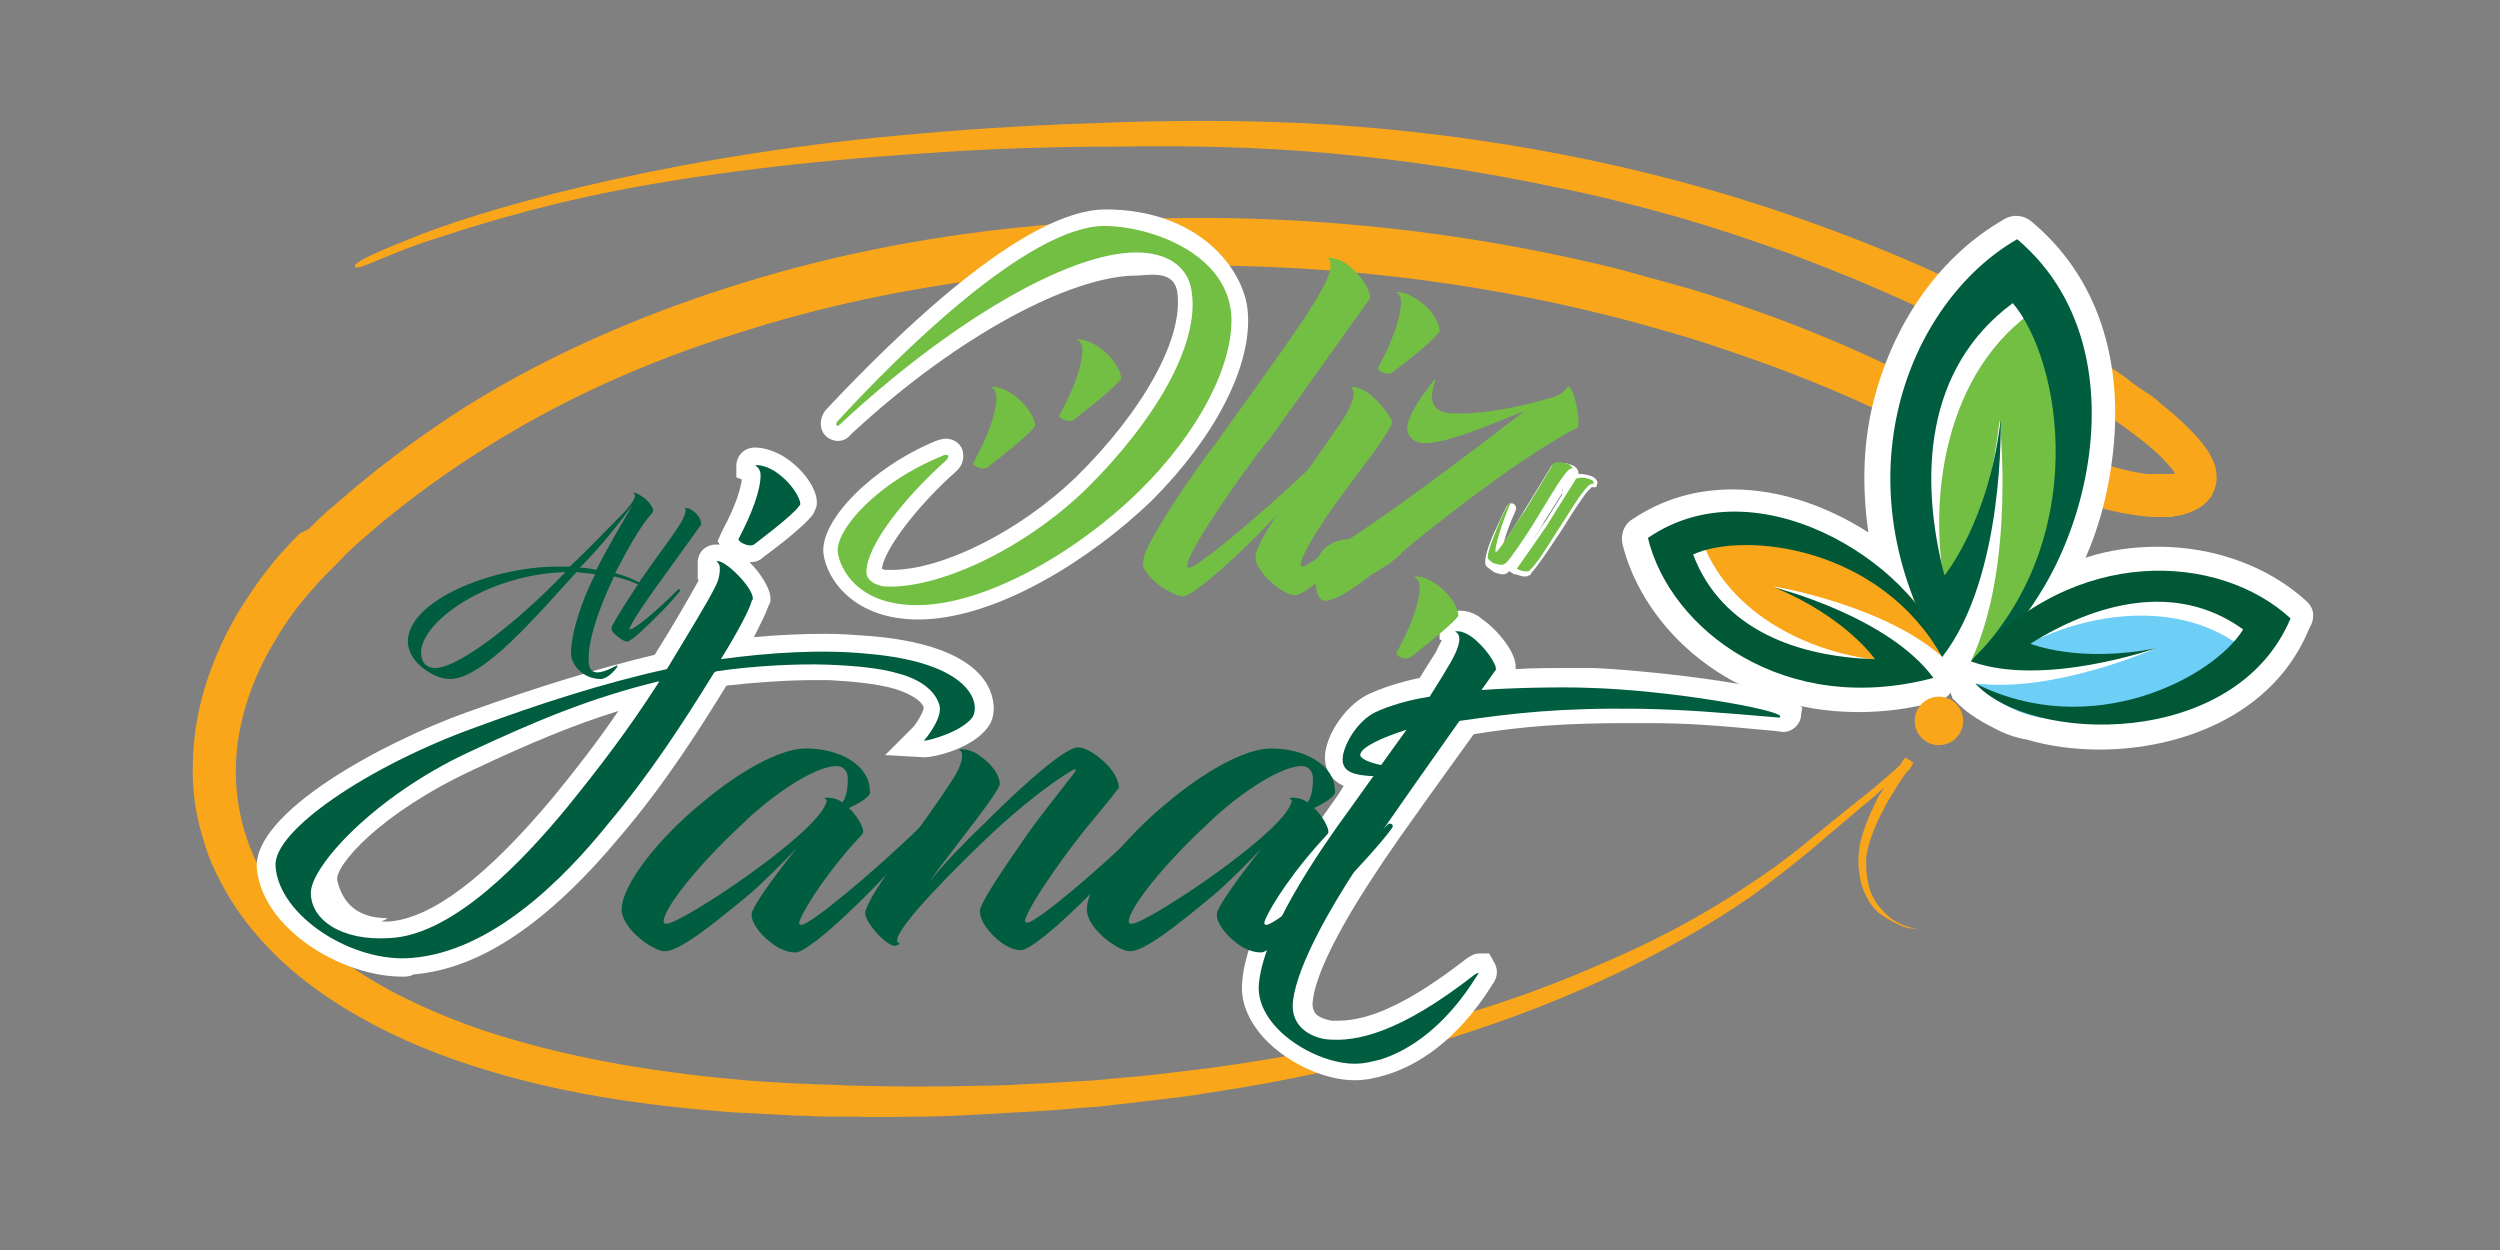 <?xml version="1.0" encoding="UTF-8"?>
<!-- Generator: Adobe Illustrator 19.2.1, SVG Export Plug-In . SVG Version: 6.00 Build 0)  -->
<svg version="1.1" id="Layer_1" xmlns="http://www.w3.org/2000/svg" xmlns:xlink="http://www.w3.org/1999/xlink" x="0px" y="0px" viewBox="0 0 226.8 113.4" style="enable-background:new 0 0 226.8 113.4;" xml:space="preserve">
<rect x="0" y="0" width="226.8" height="113.4" fill="#808080" stroke="none"/>
<style type="text/css">
	.st0{fill:#FAA61A;}
	.st1{fill:#FFFFFF;}
	.st2{fill:#005D3F;}
	.st3{fill-rule:evenodd;clip-rule:evenodd;fill:#FFFFFF;}
	.st4{fill-rule:evenodd;clip-rule:evenodd;fill:#FAA61A;}
	.st5{fill-rule:evenodd;clip-rule:evenodd;fill:#005836;}
	.st6{fill-rule:evenodd;clip-rule:evenodd;fill:#72BF44;}
	.st7{fill-rule:evenodd;clip-rule:evenodd;fill:#005D3F;}
	.st8{fill-rule:evenodd;clip-rule:evenodd;fill:#6DCFF6;}
	.st9{fill:#72BF44;}
</style>
<path class="st0" d="M32.2,24.2c-0.2-0.4,2.1-1.4,5.9-2.9c3.9-1.5,9.8-3.3,17.5-5c7.7-1.7,17.2-3.3,28.1-4.2  c5.5-0.5,11.3-0.8,17.5-1c6.2-0.2,12.7-0.2,19.4,0.2c13.5,0.9,28.2,3.4,42.9,8.6c7.4,2.6,14.8,5.8,22,9.8c1.8,1,3.6,2.1,5.3,3.2  c0.9,0.6,1.8,1.1,2.6,1.8l0.7,0.5l0.6,0.4c0.5,0.3,0.9,0.6,1.3,1c0.9,0.7,1.7,1.4,2.5,2.2c0.4,0.4,0.8,0.8,1.2,1.3  c0.4,0.5,0.8,1,1.1,1.8c0.2,0.4,0.3,0.9,0.3,1.5c0,0.3-0.1,0.7-0.2,1c-0.1,0.3-0.3,0.7-0.5,0.9c-0.4,0.5-0.9,0.8-1.3,1  c-0.4,0.2-0.8,0.3-1.1,0.4c-0.3,0.1-0.7,0.1-1,0.2l-0.5,0l-0.2,0c-0.1,0-0.1,0-0.3,0l-0.8,0l-1-0.1c-2.4-0.3-4.6-0.9-6.6-1.7  c-2.1-0.8-4-1.7-6-2.6c-3.9-1.8-7.8-3.7-11.7-5.5c-3.9-1.8-7.9-3.4-12-4.8c-2-0.7-4.1-1.4-6.2-2c-2.1-0.6-4.2-1.2-6.3-1.7  c-16.9-4.2-34.9-5.4-52.5-3.6c-8.8,0.9-17.5,2.6-25.9,5.3c-8.4,2.6-16.4,6.2-23.7,10.9c-3.6,2.3-7.1,4.9-10.3,7.7  c-0.8,0.7-1.6,1.4-2.3,2.2l-0.6,0.6l-0.6,0.6c-0.4,0.4-0.7,0.7-1,1.1c-1.4,1.5-2.6,3.2-3.6,4.9c-2.1,3.5-3.4,7.4-3.5,11.3  c-0.1,3.9,1,7.7,3.1,10.9c2.1,3.2,5.1,5.9,8.4,8c3.3,2.1,7,3.7,10.7,5c7.5,2.5,15.3,3.8,22.9,4.5c1.9,0.2,3.8,0.3,5.7,0.4  c0.9,0,1.9,0.1,2.8,0.1c0.9,0,1.9,0.1,2.8,0.1c3.8,0.1,7.4,0.1,11,0c1.8,0,3.6-0.1,5.4-0.2c1.8-0.1,3.5-0.2,5.3-0.3  c1.7-0.2,3.5-0.3,5.2-0.5c1.7-0.2,3.4-0.4,5-0.6c6.6-0.9,12.9-2.1,18.8-3.7c5.9-1.5,11.4-3.4,16.4-5.6c5-2.1,9.5-4.5,13.4-7.1  c2-1.3,3.8-2.6,5.5-4c1.7-1.4,3.3-2.7,4.8-3.9c0.8-0.6,1.5-1.2,2.2-1.8c0.7-0.6,1.4-1.2,2-1.8l0.1-0.1l0.1-0.1  c0.3,0.2,0.6,0.4,0.6,0.4c-0.1,0.1-0.1,0.1-0.1,0.1l0,0.1l-0.1,0.1c-0.1,0.2-0.2,0.4-0.4,0.5c-0.2,0.3-0.5,0.7-0.7,1  c-0.4,0.7-0.9,1.4-1.2,2c-0.7,1.3-1.3,2.6-1.6,3.8c-0.1,0.3-0.1,0.6-0.2,0.9c0,0.3,0,0.6,0,0.9c0,0.6,0.1,1.1,0.2,1.6  c0.2,1,0.7,1.8,1.3,2.4c0.5,0.6,1.1,1,1.6,1.2c1,0.5,1.6,0.4,1.6,0.4c0,0-0.7,0.2-1.7-0.3c-0.5-0.2-1.4-0.7-2-1.2  c-0.6-0.6-1.1-1.4-1.4-2.4c-0.2-0.5-0.2-1.1-0.3-1.7c0-0.3,0-0.6,0-0.9c0-0.3,0.1-0.6,0.1-1c0.3-1.3,0.8-2.6,1.5-4  c0.3-0.7,0.9-1.4,1.3-2.2c0.2-0.4,0.7-0.7,0.9-1.1c0.1-0.2,0.2-0.4,0.3-0.5l0.1-0.1l0-0.1c0,0,0-0.1,0,0c1.1,0.8,0.3,0.2,0.5,0.4  l0,0.1l-0.1,0.1c-0.6,0.7-1.3,1.3-2,1.9c-0.7,0.6-1.4,1.3-2.2,1.9c-1.5,1.3-3.1,2.6-4.7,4c-1.7,1.4-3.5,2.8-5.4,4.2  c-3.9,2.7-8.5,5.3-13.5,7.6c-10,4.6-22.1,8.2-35.5,10.2c-1.7,0.3-3.4,0.5-5.1,0.7c-1.7,0.2-3.5,0.4-5.2,0.6  c-1.8,0.1-3.5,0.3-5.3,0.4c-1.8,0.1-3.6,0.2-5.4,0.3c-1.8,0.1-3.7,0.2-5.5,0.2c-1.9,0-3.8,0.1-5.6,0c-0.9,0-1.9,0-2.8,0  c-1,0-1.9-0.1-2.9-0.1c-1.9-0.1-3.9-0.2-5.8-0.3c-7.8-0.6-15.8-1.7-23.7-4.3c-4-1.3-7.9-3-11.6-5.3c-3.7-2.3-7.1-5.2-9.7-9.1  c-0.6-0.9-1.2-2-1.7-3c-0.5-1-0.9-2.1-1.2-3.2c-0.7-2.2-1-4.6-0.9-6.9c0.1-4.7,1.6-9.2,3.9-13.2c1.2-2,2.5-3.9,4-5.6  c0.4-0.4,0.8-0.9,1.2-1.3l0.6-0.6L28,48c0.8-0.8,1.6-1.6,2.5-2.3c3.4-3,7-5.7,10.8-8.2c7.6-4.9,16-8.6,24.7-11.4  c8.7-2.8,17.7-4.6,26.8-5.5c18.2-1.9,36.6-0.5,54,3.8c2.2,0.6,4.3,1.2,6.5,1.8c2.1,0.6,4.3,1.4,6.3,2.1c4.2,1.5,8.3,3.2,12.2,5.1  c4,1.8,7.9,3.8,11.7,5.6c1.9,0.9,3.8,1.8,5.7,2.5c1.9,0.7,3.8,1.3,5.6,1.5l0.6,0l0.8,0l0.3,0l0.3,0c0.2,0,0.4,0,0.6-0.1  c0.2,0,0.3-0.1,0.4-0.1c0.1,0,0.1,0,0,0.1c-0.1,0.1-0.2,0.4-0.2,0.5c0,0.1,0,0.1,0,0c-0.1-0.2-0.3-0.5-0.5-0.8  c-0.3-0.3-0.6-0.7-0.9-1c-0.7-0.7-1.4-1.3-2.2-1.9c-0.4-0.3-0.8-0.6-1.2-0.9l-0.7-0.5l-0.6-0.4c-0.8-0.6-1.6-1.1-2.5-1.7  c-1.7-1.1-3.4-2.1-5.1-3.2c-6.9-4-14.1-7.2-21.3-9.9c-3.6-1.3-7.2-2.5-10.7-3.5c-3.6-1-7.1-1.9-10.7-2.6c-7-1.5-14-2.5-20.6-3.1  c-6.7-0.6-13.1-0.7-19.2-0.6c-6.1,0-11.9,0.2-17.4,0.6c-10.9,0.7-20.4,1.9-28.1,3.4c-7.7,1.5-13.5,3.4-17.5,4.7  C34.4,23.4,32.4,24.6,32.2,24.2z"/>
<path class="st1" d="M36.5,88.6c-5.6,0-12.7-4.4-13.2-9.8c-0.4-5.1,11.5-11.5,19.1-14.2c6.7-2.4,12-4,17-5.2c2-3.2,3.4-5.7,3.9-6.6  c0-0.1,0.1-0.1,0.1-0.2h-0.1l0-1.6c0-0.8,0.6-1.6,1.7-1.6c0.1,0,0.2,0,0.3,0l-0.2-0.3l0.4-0.9c1.4-2.6,1.7-4,1.8-4.7l-0.5-0.2l0-1.1  c0-0.6,0.5-1.6,1.7-1.6c0.4,0,1.3,0.1,2.4,0.7c1.9,1.1,3.3,3.1,3.2,4.4c0,0.4-0.3,0.8-0.3,0.9c-0.9,1.3-4.5,3.9-4.5,3.9  C68.9,50.9,68.5,51,68,51c1,1,1.9,2.4,1.9,3.3c0,0.2,0,0.4-0.1,0.5l-0.1,0.2c-0.2,0.6-0.7,1.6-1.3,2.8c2.2-0.2,4.4-0.3,6.5-0.3  c1.4,0,2.7,0.1,4,0.2c7.5,0.6,10.1,3,10.9,4.9c0.5,1.2,0.5,2.5-0.2,3.4c-1.4,1.9-4.8,2.7-5.7,2.7l-0.1,0l-3.5-0.2l2.5-2.5  c0.4-0.4,1-1.5,1-1.8c-0.1-0.5-1-1.2-2.6-1.7c-1.7-0.5-4.1-0.7-6-0.8c-0.4,0-0.8,0-1.3,0c-2.4,0-5.4,0.2-8,0.5  c-2.4,3.9-5.5,8.8-9.4,13.4c-6.7,8.1-12.9,12.3-19,12.8C37.2,88.6,36.8,88.6,36.5,88.6 M56.1,64.5c-4.2,1.3-8.2,3-13.1,5.3  c-8.6,4-12.7,8.8-12.4,10.1c0.4,1.6,1.4,3.4,4.6,3.4l-0.6,0.3c0.2,0,0.5,0,0.7,0c3.9-0.3,8.9-4.1,14.9-11.3  C52.5,69.5,54.4,67,56.1,64.5"/>
<path class="st1" d="M122.9,98c-2.8,0-6.2-1.6-8.3-3.9c-1.4-1.6-2.1-3.3-1.9-5.1c0.4-4.9,4.9-11.6,8.7-16.9l0.5-0.8  c-1.1-0.5-1.7-1.4-1.7-2.6c0-1.8,1.7-4.6,3.9-5.7c1.3-0.6,2.8-1.1,4.7-1.5c0.6-1,1.2-1.9,1.5-2.4c0.2-0.5,0.4-0.8,0.5-1l-0.2-0.1  l0-1c0-0.6,0.4-1.6,1.8-1.6c0.5,0,1.3,0.1,2.1,0.8c1.3,0.9,3.1,3,3,4.4c0,0,0,0.1,0,0.1c1.6-0.1,3.4-0.1,4.7-0.1c0.8,0,1.6,0,2.2,0  c3.5,0.1,17.2,1.4,18.6,3.1l0.5,0.5l-0.1,0.6c0,0.9-0.8,1.6-1.6,1.6l-0.1,0l-0.8-0.1c-5.3-0.5-7.7-0.7-11.6-0.7c-0.5,0-1,0-1.5,0  c-6,0-9.6,0.3-14.1,1c-6.8,9.4-8,11.2-9.1,12.9c-3.3,5-5.3,9.1-5.5,11.3c-0.1,0.6,0.1,0.9,0.2,1.1c0.3,0.4,1,0.6,1.5,0.7  c0.2,0,0.4,0,0.6,0c3,0,6.7-1.8,11.6-5.6c0.3-0.2,0.7-0.5,1.2-0.5h0.9l0.5,0.9c0.2,0.4,0.4,1.1-0.2,1.9c-3.3,5.3-7,7.4-9.6,8.2  C124.8,97.8,123.9,98,122.9,98L122.9,98z"/>
<path class="st2" d="M37.4,86.9c-5.4,0.5-12.1-3.8-12.4-8.3c-0.3-3.2,8.4-9.1,18.1-12.6c5.7-2.1,11.5-4,17.4-5.3  c2-3.3,3.7-6.1,4.3-7.3c0.5-0.9,0.5-1.5,0.5-1.9c0-0.2-0.1-0.4-0.3-0.6c0,0,0,0,0.1,0c0.8,0,3.2,2.4,3.2,3.4c0,0.1-0.1,0.2-0.1,0.2  c-0.2,0.8-1.2,2.7-2.8,5.3c4.4-0.6,9.1-0.9,13.2-0.5c9.6,0.8,10.4,4.6,9.6,5.8c-1,1.3-3.9,2.1-4.4,2.1c0.3-0.3,1.8-2.2,1.4-3.3  c-0.4-1.3-1.8-2.3-3.7-2.8c-1.7-0.5-3.9-0.7-6.4-0.8c-2.7-0.1-6.8,0.1-10.1,0.6L64.8,61c-2.9,4.7-5.9,9.3-9.6,13.7  C51.1,79.8,44.6,86.3,37.4,86.9 M51.4,73.3c3-3.7,5.6-7.1,8.3-11.3l0.1-0.2c-6.2,1.5-11.2,3.6-17.4,6.5c-8.5,4-14.2,10.3-14.2,12.7  c0,2.4,2.7,4.4,7.2,4.1C41.2,84.8,47.6,77.9,51.4,73.3 M67,48.9c1.2-2.3,2-4.4,2-5.8c0-0.4-0.2-0.7-0.5-0.9c0,0,0.7-0.1,1.7,0.5  c1.6,1,2.4,2.5,2.4,3c0,0.1,0,0.1-0.1,0.2c-0.6,0.9-4,3.4-4.1,3.5C67.9,49.7,66.9,49.1,67,48.9"/>
<path class="st2" d="M77,73.3c0.8,0.7,1.4,1.9,1.3,2.2c0,0.1,0,0.1-0.1,0.2l-0.9,1c-3,3.4-4.7,6.4-4.8,7c0,0.1,0,0.2,0.2,0.2  c0.8,0,6.5-4.7,11-9.1c0.2-0.2,0.6,0,0.4,0.3c-1.6,2.3-9.6,10.7-11.8,11.3c-0.1,0-0.1,0-0.2,0c-0.6,0-1.5-0.3-2.3-1  c-0.9-0.7-1.7-1.8-1.6-2.5c0-0.1,0-0.2,0.1-0.3c0.2-0.6,1.4-2.4,4-5.7c-1.1,1.2-3.1,3.2-4.4,4.3c-3.5,2.9-6.3,5.1-7.6,5.1  c-1,0-3.9-2-3.9-3.8c0-2.2,3.3-6.4,7.2-9.6c3.3-2.8,7.1-5,9.5-5c3.2,0,5.8,1.6,5.8,3.8C79.2,72.2,77.9,72.9,77,73.3 M74.8,72.4  c0.2-0.1,1.2,0,1.6,0.4c0.3-0.3,0.5-1.1,0.5-1.9c0.1-0.8-0.3-1.4-1-1.4c-2.2,0-6.4,3.1-8.6,5.3c-3.9,3.6-7.1,7.6-7.1,8.8  c0,0.1,0,0.2,0.3,0.2c1.3,0,14.2-8.5,14.5-11.2C75,72.6,74.9,72.5,74.8,72.4"/>
<path class="st2" d="M96.5,77.8c-1.9,2.6-3.4,5-3.5,5.7c0,0.1,0,0.2,0.2,0.2c0.8,0,6.3-4.6,10.9-9.1c0.2-0.2,0.6,0,0.4,0.3  c-0.8,1-2.6,3.1-4.6,5.2c-2.2,2.3-6.2,6.1-7.3,6.1c-1.6,0-3.8-2.3-3.7-3.6c0-0.1,0-0.2,0.1-0.3c0.2-0.7,1.6-2.9,4.4-6.9  c1.6-2.2,4.2-5.4,4.2-5.5c0-0.1-0.1-0.1-0.1-0.1c-0.2,0-3.2,1.8-7.4,5.7c-3.3,3.1-9,8.8-8.7,9.9c0,0.1,0.1,0.1,0.1,0.1  c0.3,0.1-0.1,0.3-0.4,0.3c-0.8-0.1-2.8-2.3-2.6-3.1c0.5-1.9,5.1-7.6,7.8-11.8c0.9-1.3,1.3-2.6,0.7-2.9c0,0,0.8-0.2,1.8,0.5  c1.3,0.9,1.9,1.9,1.9,2.6c0,0.7-3.7,5.2-6.5,9c1.5-1.8,3.4-3.8,5.2-5.5c1.4-1.4,6.9-6.8,8.4-6.8c0.4,0,1.2,0.3,2,1  c1.4,1.1,1.7,2.2,1.7,2.6c0,0.1,0,0.1-0.1,0.2C99.8,73.7,98.6,74.9,96.5,77.8"/>
<path class="st2" d="M119.2,73.3c0.8,0.7,1.4,1.9,1.3,2.2c0,0.1,0,0.1-0.1,0.2l-0.9,1c-3,3.4-4.7,6.4-4.8,7c0,0.1,0,0.2,0.2,0.2  c0.8,0,6.5-4.7,11-9.1c0.2-0.2,0.6,0,0.4,0.3c-1.6,2.3-9.6,10.7-11.8,11.3c-0.1,0-0.1,0-0.2,0c-0.6,0-1.5-0.3-2.3-1  c-0.9-0.7-1.7-1.8-1.6-2.5c0-0.1,0-0.2,0.1-0.3c0.2-0.6,1.4-2.4,4-5.7c-1.1,1.2-3.1,3.2-4.4,4.3c-3.5,2.9-6.3,5.1-7.6,5.1  c-1,0-3.9-2-3.9-3.8c0-2.2,3.3-6.4,7.2-9.6c3.3-2.8,7.1-5,9.5-5c3.2,0,5.8,1.6,5.8,3.8C121.3,72.2,120.1,72.9,119.2,73.3 M117,72.4  c0.2-0.1,1.2,0,1.6,0.4c0.3-0.3,0.5-1.1,0.5-1.9c0.1-0.8-0.3-1.4-1-1.4c-2.2,0-6.4,3.1-8.6,5.3c-3.9,3.6-7.1,7.6-7.1,8.8  c0,0.1,0,0.2,0.3,0.2c1.3,0,14.2-8.5,14.5-11.2C117.1,72.6,117.1,72.5,117,72.4"/>
<path class="st2" d="M123.1,78.7c-2.3,3.5-5.4,8.8-5.8,12.1c-0.3,2.5,1.9,3.4,3.2,3.5c2.5,0.2,6.4-0.5,13.3-5.9  c0.2-0.1,0.5-0.3,0.2,0.1c-2.9,4.7-6.2,6.8-8.7,7.6c-0.8,0.2-1.5,0.4-2.4,0.4c-3.6,0-9-3.3-8.7-7.2c0.4-4.6,5.1-11.6,8.4-16.1l2-2.8  h-0.3c-1.3-0.1-2.5-0.3-2.5-1.5c0-1.2,1.3-3.5,3-4.3c1.3-0.6,3-1.1,4.9-1.4c0.7-1.1,1.5-2.4,1.9-3.1c0.8-1.4,1.1-2.5,0.4-2.8  c0,0,0.5-0.2,1.4,0.4c1.3,0.9,2.4,2.6,2.3,3c0,0.1,0,0.1-0.1,0.2l-1.2,1.7c2.6-0.2,7.2-0.3,9.7-0.2c7.4,0.2,17.5,2,17.4,2.6  c0,0,0,0.1-0.1,0.1c-5.8-0.5-8.3-0.7-12.5-0.8c-7.5-0.1-11.6,0.4-16.5,1.1C125.4,75.3,124.3,77,123.1,78.7 M127.6,66.2  c-2.2,0.7-4.2,1.6-4.2,2.3c0,0.3,0.8,0.7,1.9,0.9L127.6,66.2z"/>
<path class="st3" d="M209.2,54.5c-3.4-3.1-8.3-4.9-13.4-4.9c-2.3,0-4.5,0.3-6.6,1c1.2-2.7,2-5.7,2.4-8.8c1.2-9-1.3-16.7-7.3-21.7  c-0.7-0.6-1.7-0.7-2.5-0.2c-5.6,3.2-9.8,9-11.7,16c-1.1,4-1.2,8.2-0.6,12.4c-3.6-2.3-7.9-3.9-12.3-3.9c-3.4,0-6.4,0.9-9.1,2.7  c-0.8,0.5-1.1,1.4-0.9,2.3c1.9,7.6,9.8,15.2,21.4,15.2c2.3,0,4.8-0.3,7.2-1c0.5-0.1,0.9-0.4,1.2-0.8c0,0,0,0,0,0.1c0,0,0,0.1,0,0.1  c0,0.1,0.1,0.1,0.1,0.2c0,0,0,0.1,0,0.1c0.1,0.1,0.1,0.2,0.2,0.2c0,0,0,0,0,0c0,0,0,0,0,0c0.9,1,2.1,1.8,3.5,2.5  c0.9,0.5,1.9,0.9,3.1,1.1c2,0.6,4.3,0.9,6.6,0.9h0c7,0,15.7-2.9,19-11C210.1,56,209.9,55.1,209.2,54.5z"/>
<g>
	<path class="st4" d="M172.4,60c0,0-5-4.1-11.5-6.8c0,0,9.8,1.6,15.2,6.3c-1.1-3.3-1.8-5.3-6.2-8c-5.5-2.8-12.4-3.5-15.4-2.2   C157.2,56.3,165.5,59.9,172.4,60"/>
	<path class="st5" d="M149.5,48.8c2,8.3,12.4,16.3,25.9,12.7c-4.1-5.6-14.4-8.2-14.4-8.2c6.5,2.7,9.1,6.5,9.1,6.5   c-6.9-0.2-13.9-2.6-16.5-9.5c4.6-2.1,16.9-0.8,22.6,9.3C175,52.3,160,41.6,149.5,48.8"/>
	<path class="st6" d="M176.9,55.3c0,0,3.5-8,4.5-17.2c0,0,1.5,13.2-2.6,21.9c3.9-2.6,6.1-4.2,8-10.9c1.6-8,0-17.3-2.7-20.6   C176.1,34.4,174.6,46.4,176.9,55.3"/>
	<path class="st7" d="M183,21.7c-9.9,5.7-16.4,21.9-6.8,37.9c5.7-7.3,5.3-21.5,5.3-21.5c-1.1,9.3-5.1,14.1-5.1,14.1   c-2.3-8.9-1.8-18.8,6.2-24.7c4.4,5.2,7.2,21.4-3.7,32.4C187.8,55.8,196,32.7,183,21.7"/>
	<path class="st8" d="M182.1,59.5c0,0,6.5,0.7,13.5-0.7c0,0-9.2,4.1-16.4,3.2c2.8,2.2,4.5,3.5,9.7,3.3c6.2-0.7,12.5-4,14.2-6.8   C197,54.1,188,55.7,182.1,59.5"/>
	<path class="st5" d="M207.8,56.1c-6.4-5.9-19.6-6.8-29,3.9c6.6,2.4,16.8-1.2,16.8-1.2c-7,1.4-11.4-0.4-11.4-0.4   c5.9-3.7,13.2-5.7,19.3-1.3c-2.7,4.4-13.8,10.2-24.3,4.9C184.2,67.5,202.8,68,207.8,56.1"/>
</g>
<circle class="st0" cx="175.9" cy="65.4" r="2.2"/>
<path class="st1" d="M144.4,43.2c-0.3-0.1-0.7-0.2-1-0.2c-0.1,0-0.1,0-0.2,0l0-0.1c0-0.2-0.2-0.6-0.6-0.7c-0.6-0.3-1.2-0.2-1.6-0.1  c-0.1,0-0.1,0.1-0.2,0.1l0,0l-2.7,4.4c-0.3,0.5-1.1,1.8-1.7,2.7c0.2-0.8,0.6-1.9,1.1-3c0.1-0.2,0-0.5-0.2-0.6  c-0.2-0.1-0.4,0-0.6,0.2c-0.2,0.4-0.6,1.2-1,2.1c-0.4,0.8-1.2,2.8-0.9,3.3c0.2,0.3,0.7,0.5,0.7,0.6c0.3,0.1,0.6,0.2,0.8,0.2  c0.1,0,0.3,0,0.4-0.1c0.1-0.1,0.2-0.1,0.2-0.2c0,0,0,0,0,0l0.3,0.2c0.1,0.1,0.2,0.1,0.3,0.1c0.3,0.1,0.6,0.2,0.8,0.2  c0.1,0,0.3,0,0.4-0.1c0.1,0,0.2-0.1,0.2-0.2c0.5-0.5,1.5-2,2.3-3.2c0.2-0.3,0.4-0.6,0.6-0.9c0.8-1.3,1.7-2.7,2.2-3.3  c0.2-0.2,0.3-0.3,0.4-0.4l0.4,0l0.1-0.3C145,43.7,144.8,43.4,144.4,43.2z M141.8,44.3l-0.1,0.6l-1.5,2.4c-0.1,0.1-0.6,0.9-1.2,1.8  c0.2-0.3,0.3-0.5,0.5-0.8c0.2-0.3,0.4-0.6,0.6-1c0.9-1.4,1.8-2.9,2.3-3.6C142.5,43.5,141.4,45.2,141.8,44.3z"/>
<path class="st1" d="M83.3,56.2c-5.8,0-8.3-3.6-8.6-6c-0.3-3,4.4-7.8,10.2-10.2c0.3-0.1,0.6-0.2,0.9-0.2c0.7,0,1.3,0.4,1.5,1  c0.1,0.3,0.3,1.2-0.6,2c-3.6,3.2-6.5,7.1-6.7,8.8c0.1,0,0.2,0.1,0.3,0.1c0.2,0,0.4,0,0.6,0c4.6,0,11.6-3.5,16.7-8.4  c6.2-6.1,9.8-12.7,9.2-16.8c-0.3-2.1-2.7-1.5-3.7-1.5c-5.8,0-16.1,5.3-25.9,14.4C76.9,39.8,76.5,40,76,40c-0.6,0-1.2-0.4-1.4-0.9  c-0.3-0.6-0.1-1.5,0.4-2C81.3,30.4,92.9,19,100.3,19c8.4,0,12.6,5.4,12.9,9.3c0.4,4.9-3,11.4-8.7,17.1  C98.9,50.8,90.3,56.2,83.3,56.2"/>
<path class="st9" d="M107.7,51.3c0,0.1,0,0.2,0.2,0.2c0.7,0,6.5-4.8,11.2-9.3c0.2-0.2,0.7,0,0.5,0.2c-0.8,1-2.4,2.9-4.8,5.4  c-2.3,2.4-6.5,6.3-7.5,6.3c-0.5,0-1.4-0.5-2-0.9c-0.9-0.7-1.7-1.5-1.6-2.2c0-0.2,0.1-0.4,0.1-0.6c0.7-1.9,3.7-6.5,6.8-10.6  c3.4-4.8,7.8-10.7,9.3-13.5c0.8-1.4,1.1-2.6,0.5-2.9c0,0,0.8-0.1,1.7,0.5c1.4,1,2.2,2.4,2.2,3.1c0,0.1,0,0.1-0.1,0.2l-9,12.6  C114.8,40,107.7,49.8,107.7,51.3"/>
<path class="st9" d="M124.2,35.7c-1-0.7-1.7-0.6-1.7-0.6c0.2,0.1,0.3,0.3,0.3,0.6c0,0.6-0.4,1.5-1,2.4c-3.3,4.9-6.8,9.3-7.8,11.9  c-0.1,0.2-0.1,0.4-0.1,0.6c0,1.2,2.4,3.4,3.6,3.4c0.5,0,1.6-0.8,2.8-1.9c-0.4-0.1-0.8-0.4-0.6-0.9c0.1-0.4,0.3-0.8,0.6-1.2  c-1.1,0.9-1.9,1.4-2.1,1.4c-0.1,0-0.2-0.1-0.2-0.2c0-0.7,1.5-3.2,3.3-5.7c1.4-1.9,2.6-3.5,3.5-4.7c0.8-1.2,1.5-2.2,1.5-2.5  C126.1,37.5,124.8,36.2,124.2,35.7"/>
<path class="st9" d="M128.3,27c-1-0.6-1.7-0.5-1.7-0.5c0.4,0.1,0.5,0.5,0.5,0.9c0,1.4-0.8,3.6-2.1,6c-0.1,0.2,0.8,0.7,1.3,0.4  c0.1-0.1,3.5-2.6,4.2-3.6c0.1-0.1,0.1-0.1,0.1-0.2C130.6,29.4,129.9,27.9,128.3,27"/>
<path class="st9" d="M142.2,35.1c-0.3,0.4-0.6,0.7-1.2,0.9c-3.6,1.1-7,1.6-9.1,1.5c-0.9,0-2.7-0.2-1.7-2.9c0.1-0.3-0.1-0.1-0.2,0  c-0.9,1.2-2,2.6-2.3,3.9c-0.2,0.9,0.4,1.6,1.4,1.7c2.3,0.1,7-2.1,9.2-2.9c-5.2,4-12.4,9.4-15.9,11.6c-1.5,0.1-2.7,0.8-3,2.3  c-0.2,1.2-0.1,3.3,0.8,3.3c0.9,0,2.3-0.9,4.4-2.5c0,0,0.1,0,0.1,0c0.3-0.2,0.6-0.4,0.9-0.6c0.4-0.2,0.7-0.5,1.1-0.8h0  c0.2-0.2,0.4-0.3,0.5-0.5c0,0,0,0,0,0c2.7-2.3,10.3-8.3,15.5-11.1c0.2-0.1,0.5-0.1,0.5-0.5C143.3,37.4,142.6,34.7,142.2,35.1"/>
<g>
	<path class="st9" d="M126.7,59.2c1.3-2.4,2.1-4.5,2.1-6c0-0.4-0.2-0.7-0.5-0.9c0,0,0.7-0.1,1.7,0.5c1.6,1,2.3,2.4,2.3,3   c0,0.1,0,0.1-0.1,0.2c-0.7,0.9-4.1,3.5-4.2,3.6C127.4,60,126.5,59.4,126.7,59.2"/>
</g>
<path class="st9" d="M88.3,42c1.3-2.4,2.1-4.5,2.1-6c0-0.4-0.2-0.7-0.5-0.9c0,0,0.7-0.1,1.7,0.5c1.6,1,2.3,2.4,2.3,3  c0,0.1,0,0.1-0.1,0.2c-0.7,0.9-4.1,3.5-4.2,3.6C89,42.7,88.2,42.2,88.3,42"/>
<path class="st9" d="M96.1,37.7c1.3-2.4,2.1-4.5,2.1-6c0-0.4-0.2-0.7-0.5-0.9c0,0,0.7-0.1,1.7,0.5c1.6,1,2.3,2.4,2.3,3  c0,0.1,0,0.1-0.1,0.2c-0.7,0.9-4.1,3.5-4.2,3.6C96.9,38.4,96,37.9,96.1,37.7"/>
<path class="st9" d="M85.8,41.8c-3.5,3.1-7.2,7.6-7.2,10.1c0,0.8,0.9,1.2,1.6,1.3c4.8,0.3,12.6-3.3,18.3-8.8c6.1-6,10.4-13.1,9.6-18  c-0.3-2.2-2.2-3.5-5-3.5c-6.2,0-16.9,6.3-26.9,15.6c-0.4,0.4-0.4-0.2-0.2-0.3c5.5-6,17.3-17.7,24.2-17.7c3.9,0,11,2.3,11.5,8  c0.3,4.6-3.1,10.9-8.3,16c-5.9,5.8-14.2,10.4-20.2,10.4c-5.4,0-7-3.3-7.2-4.8c-0.2-2.1,3.7-6.4,9.4-8.7  C85.9,41.1,86.3,41.3,85.8,41.8"/>
<path class="st9" d="M144.3,43.5c-0.5-0.2-1-0.2-1.2-0.1c0,0,0,0-0.1,0l-2.5,4c0,0.1-2.7,3.9-2.9,4.2c0.1,0,0.2,0.1,0.2,0.1  c0.3,0.1,0.7,0.2,0.9,0.1c0.1,0,0.1-0.1,0.1-0.1c0.5-0.4,1.4-1.8,2.2-3.1c1-1.5,2.1-3.4,2.8-4.2c0.3-0.4,0.6-0.6,0.8-0.5  C144.6,43.9,144.6,43.6,144.3,43.5z"/>
<path class="st9" d="M135.7,50.1C135.7,50.1,135.7,50.1,135.7,50.1c-0.2-0.2,0.5-2.5,1.3-4.4c0-0.1-0.1-0.2-0.1-0.1  c-0.2,0.4-0.6,1.1-1,2.1c-0.4,1-1.1,2.7-0.9,3c0.1,0.1,0.3,0.3,0.5,0.4c0.4,0.1,0.7,0.2,0.9,0.1c0.1,0,0.1-0.1,0.2-0.1  c0.5-0.5,1.5-2,2.4-3.4c1-1.6,2.2-3.7,2.9-4.6c0.3-0.4,0.6-0.7,0.8-0.6c0,0-0.1-0.2-0.4-0.4c-0.5-0.2-1-0.2-1.3-0.1c0,0,0,0-0.1,0.1  l-2.6,4.3C138.2,46.4,136.2,49.8,135.7,50.1"/>
<g>
	<path class="st2" d="M51.8,59.3c0-2,1.1-5.1,2.2-7.2c-0.5-0.1-1.1-0.1-1.7-0.2c-3.5,3.8-8.4,9.7-11.5,9.7c-1.4,0-3.8-1.5-3.8-3.4   c0-3.7,7.6-6.8,13.6-6.8c0.4,0,0.7,0,1.1,0c1.7-1.6,3.6-3.6,4.7-4.7c0.7-0.7,1.2-1.4,1.2-1.7c0-0.1,0-0.2-0.2-0.3c0,0,0,0,0.1,0   c0.3,0,0.7,0.3,1.1,0.6c0.4,0.4,0.8,0.9,0.6,1.2c-1.2,1.3-2.4,3.6-3.4,5.5c1.2,0.3,2.2,0.8,3,1.3c0,0,0,0.2-0.1,0.1   c-1-0.5-2-0.9-3-1.1c-1.7,3.6-2.3,6-2.3,7.4c0,0.5,0,1.3,0.8,1.3c0.6,0,1.5-0.5,1.7-0.6c0.1-0.1,0.1,0,0.1,0.1   c-0.2,0.3-0.9,1.1-1.5,1.1C52.8,61.6,51.8,60.2,51.8,59.3z M39.5,60.6c2.1,0,7.5-4.2,11.8-8.7c-7.1,0.2-13.1,4.5-13.1,7.3   C38.2,60,38.6,60.6,39.5,60.6z M52.6,51.5c0.5,0,1.1,0.1,1.5,0.2c1-2,2.3-4.2,3.3-5.9C56,47.7,54.4,49.7,52.6,51.5z"/>
	<path class="st2" d="M57.1,57.1C57.1,57.2,57.1,57.2,57.1,57.1c0.4,0.1,2.6-1.8,4.4-3.6c0.1-0.1,0.3,0,0.2,0.1   c-0.3,0.4-1,1.2-1.9,2.1c-0.9,0.9-2.5,2.5-2.9,2.5c-0.2,0-0.6-0.2-0.8-0.4c-0.4-0.3-0.7-0.6-0.6-0.9c0-0.1,0-0.2,0.1-0.2   c0.3-0.7,1.5-2.5,2.6-4.2c1.3-1.9,3.1-4.2,3.7-5.3c0.3-0.6,0.4-1,0.2-1.1c0,0,0.3-0.1,0.7,0.2c0.6,0.4,0.8,0.9,0.8,1.2   c0,0,0,0.1,0,0.1L60,52.6C59.9,52.7,57.1,56.6,57.1,57.1z"/>
</g>
</svg>